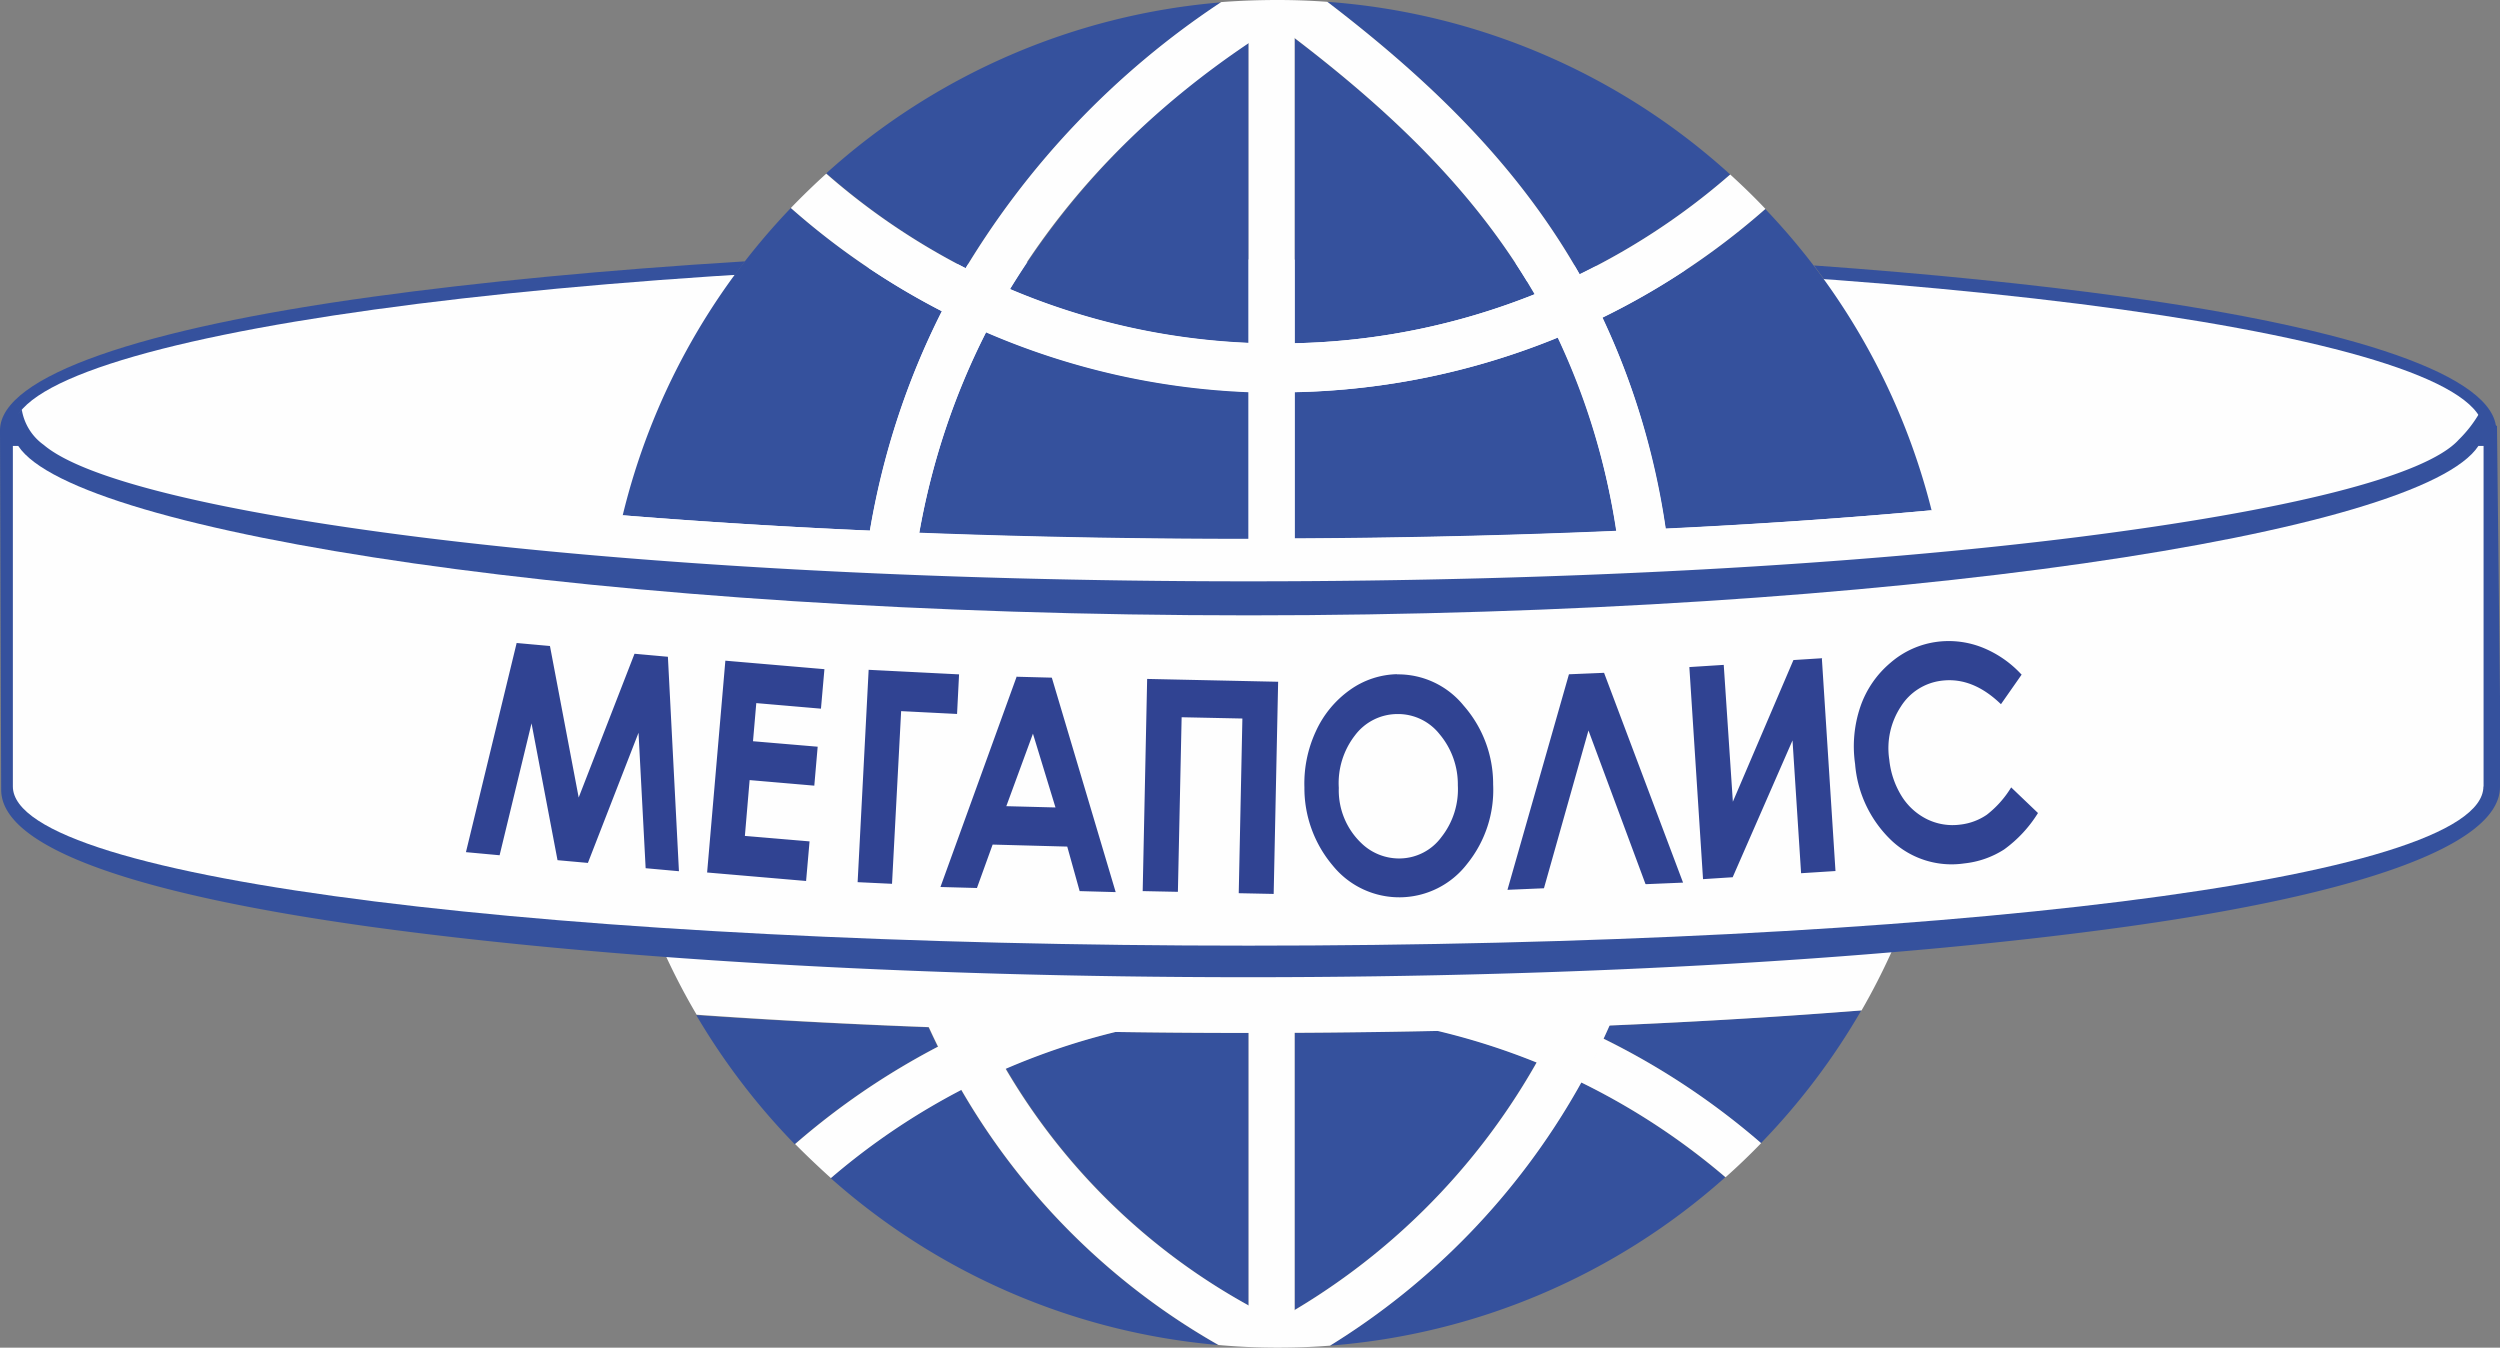 <?xml version="1.0" encoding="UTF-8"?> <svg xmlns="http://www.w3.org/2000/svg" viewBox="0 0 274.07 147.74"><rect x="0" y="0" width="274.07" height="147.74" fill="#808080" stroke="none"/><defs><style>.cls-1,.cls-3{fill:#35519d;}.cls-2{fill:#fefefe;}.cls-2,.cls-3{fill-rule:evenodd;}.cls-4{fill:#304392;}</style></defs><g id="Слой_2" data-name="Слой 2"><g id="Слой_1-2" data-name="Слой 1"><path class="cls-1" d="M198.84,29.1c12.58.9,24,2.06,33.94,3.43C258,36,273.66,41.19,273.66,47.18S258,58.32,232.78,61.82c-6,.82-12.49,1.57-19.48,2.23-.13-.93-.27-1.86-.43-2.78,7-.66,13.55-1.41,19.53-2.24,23.75-3.28,38.44-7.5,38.44-11.85S256.15,38.6,232.4,35.32C223.17,34,212.59,33,201,32.08c-.69-1-1.41-2-2.15-3ZM66.78,64.62c-9.44-.78-18.14-1.73-25.9-2.8C15.63,58.32,0,53.16,0,47.18S15.62,36,40.88,32.53c11.69-1.61,25.5-2.94,40.79-3.88-.75,1-1.48,2-2.18,3-14.29.92-27.21,2.19-38.23,3.71C17.51,38.6,2.82,42.82,2.82,47.18S17.51,55.75,41.26,59c7.76,1.08,16.47,2,25.93,2.81-.15.92-.29,1.85-.41,2.78Z"></path><path class="cls-2" d="M136.83,28.44c74.79,0,135.42,8.39,135.42,18.74S211.62,65.91,136.83,65.91,1.41,57.52,1.41,47.18,62,28.44,136.83,28.44Z"></path><path class="cls-3" d="M145.51.2a73.57,73.57,0,0,1,44.17,18.93,75.52,75.52,0,0,1-16.51,10.94c-.38-.67-.77-1.33-1.17-2C165.35,17.14,156.24,8.41,145.51.2Zm48,22.7A73.75,73.75,0,0,1,211.77,56l0-.06c-9,.83-18.8,1.51-29.16,2a82,82,0,0,0-6.93-23.13A80.76,80.76,0,0,0,193.54,22.9Zm10.54,87.87a74.25,74.25,0,0,1-11,14.55,80.94,80.94,0,0,0-17.26-11.46l.64-1.43c9.72-.41,19-1,27.63-1.66Zm-14.91,18.29a73.55,73.55,0,0,1-43.36,18.46,78.88,78.88,0,0,0,27.12-28.08l.44-.78a75.62,75.62,0,0,1,15.8,10.4Zm-55.58,18.39a73.5,73.5,0,0,1-42.5-18.3,75,75,0,0,1,14.3-9.68l.37.64a75.87,75.87,0,0,0,27.83,27.34Zm-46.42-22a74.33,74.33,0,0,1-10.81-14.16h0c8.06.56,16.58,1,25.46,1.34.33.71.67,1.42,1,2.12a80.93,80.93,0,0,0-15.67,10.69ZM68.26,56.52A73.83,73.83,0,0,1,86.7,22.8a81.08,81.08,0,0,0,16.55,11.32,84.14,84.14,0,0,0-7.89,24.05c-9.54-.42-18.61-1-27.09-1.68v0ZM90.58,19A73.63,73.63,0,0,1,133.86.26a92.17,92.17,0,0,0-28,29.14A75.42,75.42,0,0,1,90.58,19ZM141.93,4.2V37.63a75.18,75.18,0,0,0,26.31-5.37l-.82-1.38C161.09,20.47,152.3,12.1,141.93,4.2Zm0,38.82v16c12.24-.06,24.06-.35,35.25-.83A76.22,76.22,0,0,0,170.76,37a80.4,80.4,0,0,1-28.83,6Zm0,70.21V143.6a73.69,73.69,0,0,0,26.33-26.8l.19-.34A74,74,0,0,0,157.67,113q-7.74.17-15.74.21Zm-5.05,29.91v-29.9h0q-7.41,0-14.61-.11a74.7,74.7,0,0,0-12,4l.13.22a70.28,70.28,0,0,0,26.49,25.77Zm0-84.07V43a80.35,80.35,0,0,1-28.78-6.56,78.6,78.6,0,0,0-7.32,22c11.48.44,23.57.68,36.05.68Zm0-21.49V4.71a86.74,86.74,0,0,0-26.16,27,75,75,0,0,0,26.16,5.9Z"></path><path class="cls-2" d="M193.07,125.32q-1.87,1.94-3.9,3.74a75.41,75.41,0,0,0-98.08.09q-2-1.8-3.92-3.73a80.79,80.79,0,0,1,105.9-.1Z"></path><path class="cls-2" d="M140.08,0c1.83,0,3.64.07,5.43.2C156.24,8.41,165.35,17.14,172,28.08c7.49,12.3,11.83,27.28,11.83,47.23,0,17.89-4.28,32.46-10.9,44.13a78.88,78.88,0,0,1-27.12,28.08c-1.89.15-3.8.22-5.73.22q-3.29,0-6.49-.29a75.87,75.87,0,0,1-27.83-27.34C98.6,108.07,94,93,94,74.77c0-17.83,4.45-32.53,11.37-44.54a91.84,91.84,0,0,1,28.51-30Q136.94,0,140.08,0Zm27.34,30.88C160.69,19.82,151.19,11.06,140,2.72,128.72,9.73,117.7,19.54,110,32.9c-6.48,11.23-10.64,25-10.64,41.87,0,17.16,4.33,31.35,11,42.6A70,70,0,0,0,140,144.73a73.94,73.94,0,0,0,28.28-27.93c6.19-10.91,10.19-24.6,10.19-41.49,0-18.89-4-33-11-44.43Z"></path><path class="cls-2" d="M68.27,56.49c20.11,1.64,43.54,2.58,68.56,2.58,27.71,0,53.47-1.15,74.92-3.13a74,74,0,0,1-7.67,54.83c-19.81,1.57-42.77,2.47-67.25,2.47-21.73,0-42.26-.71-60.46-2a73.46,73.46,0,0,1-10.16-37.4,74.23,74.23,0,0,1,2.06-17.38Z"></path><path class="cls-2" d="M189.68,19.13c1.33,1.21,2.62,2.46,3.86,3.77A80.49,80.49,0,0,1,140.18,43,80.5,80.5,0,0,1,86.7,22.8q1.88-1.95,3.88-3.76a75.09,75.09,0,0,0,49.6,18.61,75.09,75.09,0,0,0,49.5-18.52Z"></path><polygon class="cls-2" points="136.88 2.27 141.93 2.27 141.93 146.2 136.88 146.2 136.88 2.27 136.88 2.27"></polygon><path class="cls-2" d="M272.25,86.22c0,10.35-60.63,18.73-135.42,18.73S1.41,96.57,1.41,86.22V48.89H2c6.26,9.55,64.24,17,134.85,17s128.59-7.47,134.85-17h.57V86.22Z"></path><path class="cls-1" d="M274.07,86.26c0,6.44-15.52,11.81-41.18,15.36-24.62,3.41-58.59,5.51-96.06,5.51S65.4,105,40.77,101.62C15.11,98.07.13,93,.13,86.58L0,47.18l2.39-2.27a5.92,5.92,0,0,0,2.4,3.86c4.51,3.83,19.44,7.37,41.08,10.1,23.94,3,55.86,4.86,91,4.86s67-1.84,91-4.86c22.73-2.87,38.06-6.63,41.69-10.68a13.72,13.72,0,0,0,2.18-2.78l2,1.3.44,39.55Zm-41.78,11c23.34-3.22,37.78-7.18,37.78-11.09V53.06c-6.78,4.08-21.59,7.57-41.73,10.12-24.2,3.05-56.32,4.91-91.51,4.91s-67.31-1.86-91.5-4.91c-20.15-2.55-35-6-41.74-10.12V86.22c0,3.91,14.44,7.87,37.78,11.09,24.39,3.38,58.14,5.46,95.46,5.46s71.07-2.08,95.46-5.46Z"></path><path class="cls-2" d="M272.25,86.22c0,10.35-60.58,17.45-135.37,17.45S1.41,96.57,1.41,86.22V48.89H2c6.26,9.55,64.29,18.57,134.9,18.57s128.54-9,134.8-18.57h.57V86.22Z"></path><path class="cls-4" d="M56.63,70.49l3.66.33,3.15,16.61,6.12-15.76,3.66.33,1.21,23.51-3.65-.33L70,80.33,64.45,94.6l-3.33-.3-2.85-15-3.5,14.46-3.69-.34,5.55-22.89Zm22.9,1.94,10.85.93L90,77.69l-7.09-.61-.36,4.18,7.09.6-.37,4.27-7.09-.61-.52,6.12,7.09.6-.38,4.34-10.85-.93,2-23.22Zm15.7,1,9.91.5-.22,4.34-6.13-.31-1,18.93-3.77-.18L95.23,73.4Zm16.26.76,3.82.1,7,23.51-3.95-.11L117,92.81l-8.18-.22-1.72,4.76-4-.11,8.36-23.08Zm1.75,6.24-2.92,7.95,5.39.14-2.47-8.09Zm12.52-6,14.36.31L139.63,98l-3.83-.08.4-19.15-6.66-.14-.41,19.14-3.86-.08.49-23.3Zm27.37-.5a9.25,9.25,0,0,1,7.34,3.44A13,13,0,0,1,163.69,86a12.87,12.87,0,0,1-2.84,8.69,9.38,9.38,0,0,1-14.75.19A13.13,13.13,0,0,1,143,86.33a13.57,13.57,0,0,1,1.26-6.17,11.3,11.3,0,0,1,3.71-4.51,9.23,9.23,0,0,1,5.19-1.74Zm0,4.35a5.83,5.83,0,0,0-4.59,2.34,8.54,8.54,0,0,0-1.77,5.75,8,8,0,0,0,2.48,6.07,5.93,5.93,0,0,0,4.25,1.67,5.74,5.74,0,0,0,4.54-2.37,8.45,8.45,0,0,0,1.78-5.65,8.54,8.54,0,0,0-2-5.6,5.8,5.8,0,0,0-4.68-2.21Zm27.26,18.63-6.25-16.83-4.88,17.3-4,.17L172,73.92l3.85-.16,8.66,23-4.06.17Zm19.34-24.68,1.49,23.26-3.77.24-.94-14.56-6.56,15-3.25.21-1.5-23.25,3.77-.24,1,15,6.64-15.53,3.15-.2Zm21.91,1.71-2.28,3.26c-2.07-2-4.22-2.85-6.47-2.58a6.14,6.14,0,0,0-4.51,2.85,8.3,8.3,0,0,0-1.26,5.82,9.36,9.36,0,0,0,1.36,4,6.86,6.86,0,0,0,2.78,2.52,6.37,6.37,0,0,0,3.63.59,6.44,6.44,0,0,0,2.92-1.08,11.11,11.11,0,0,0,2.67-3l2.94,2.81a14.06,14.06,0,0,1-3.72,4,10,10,0,0,1-4.33,1.52,9.6,9.6,0,0,1-8-2.5,13,13,0,0,1-4-8.4,13.51,13.51,0,0,1,.59-6.31,10.9,10.9,0,0,1,3.3-4.79,9.71,9.71,0,0,1,5.18-2.3,10,10,0,0,1,4.87.63,11.78,11.78,0,0,1,4.33,3Z"></path></g></g></svg> 